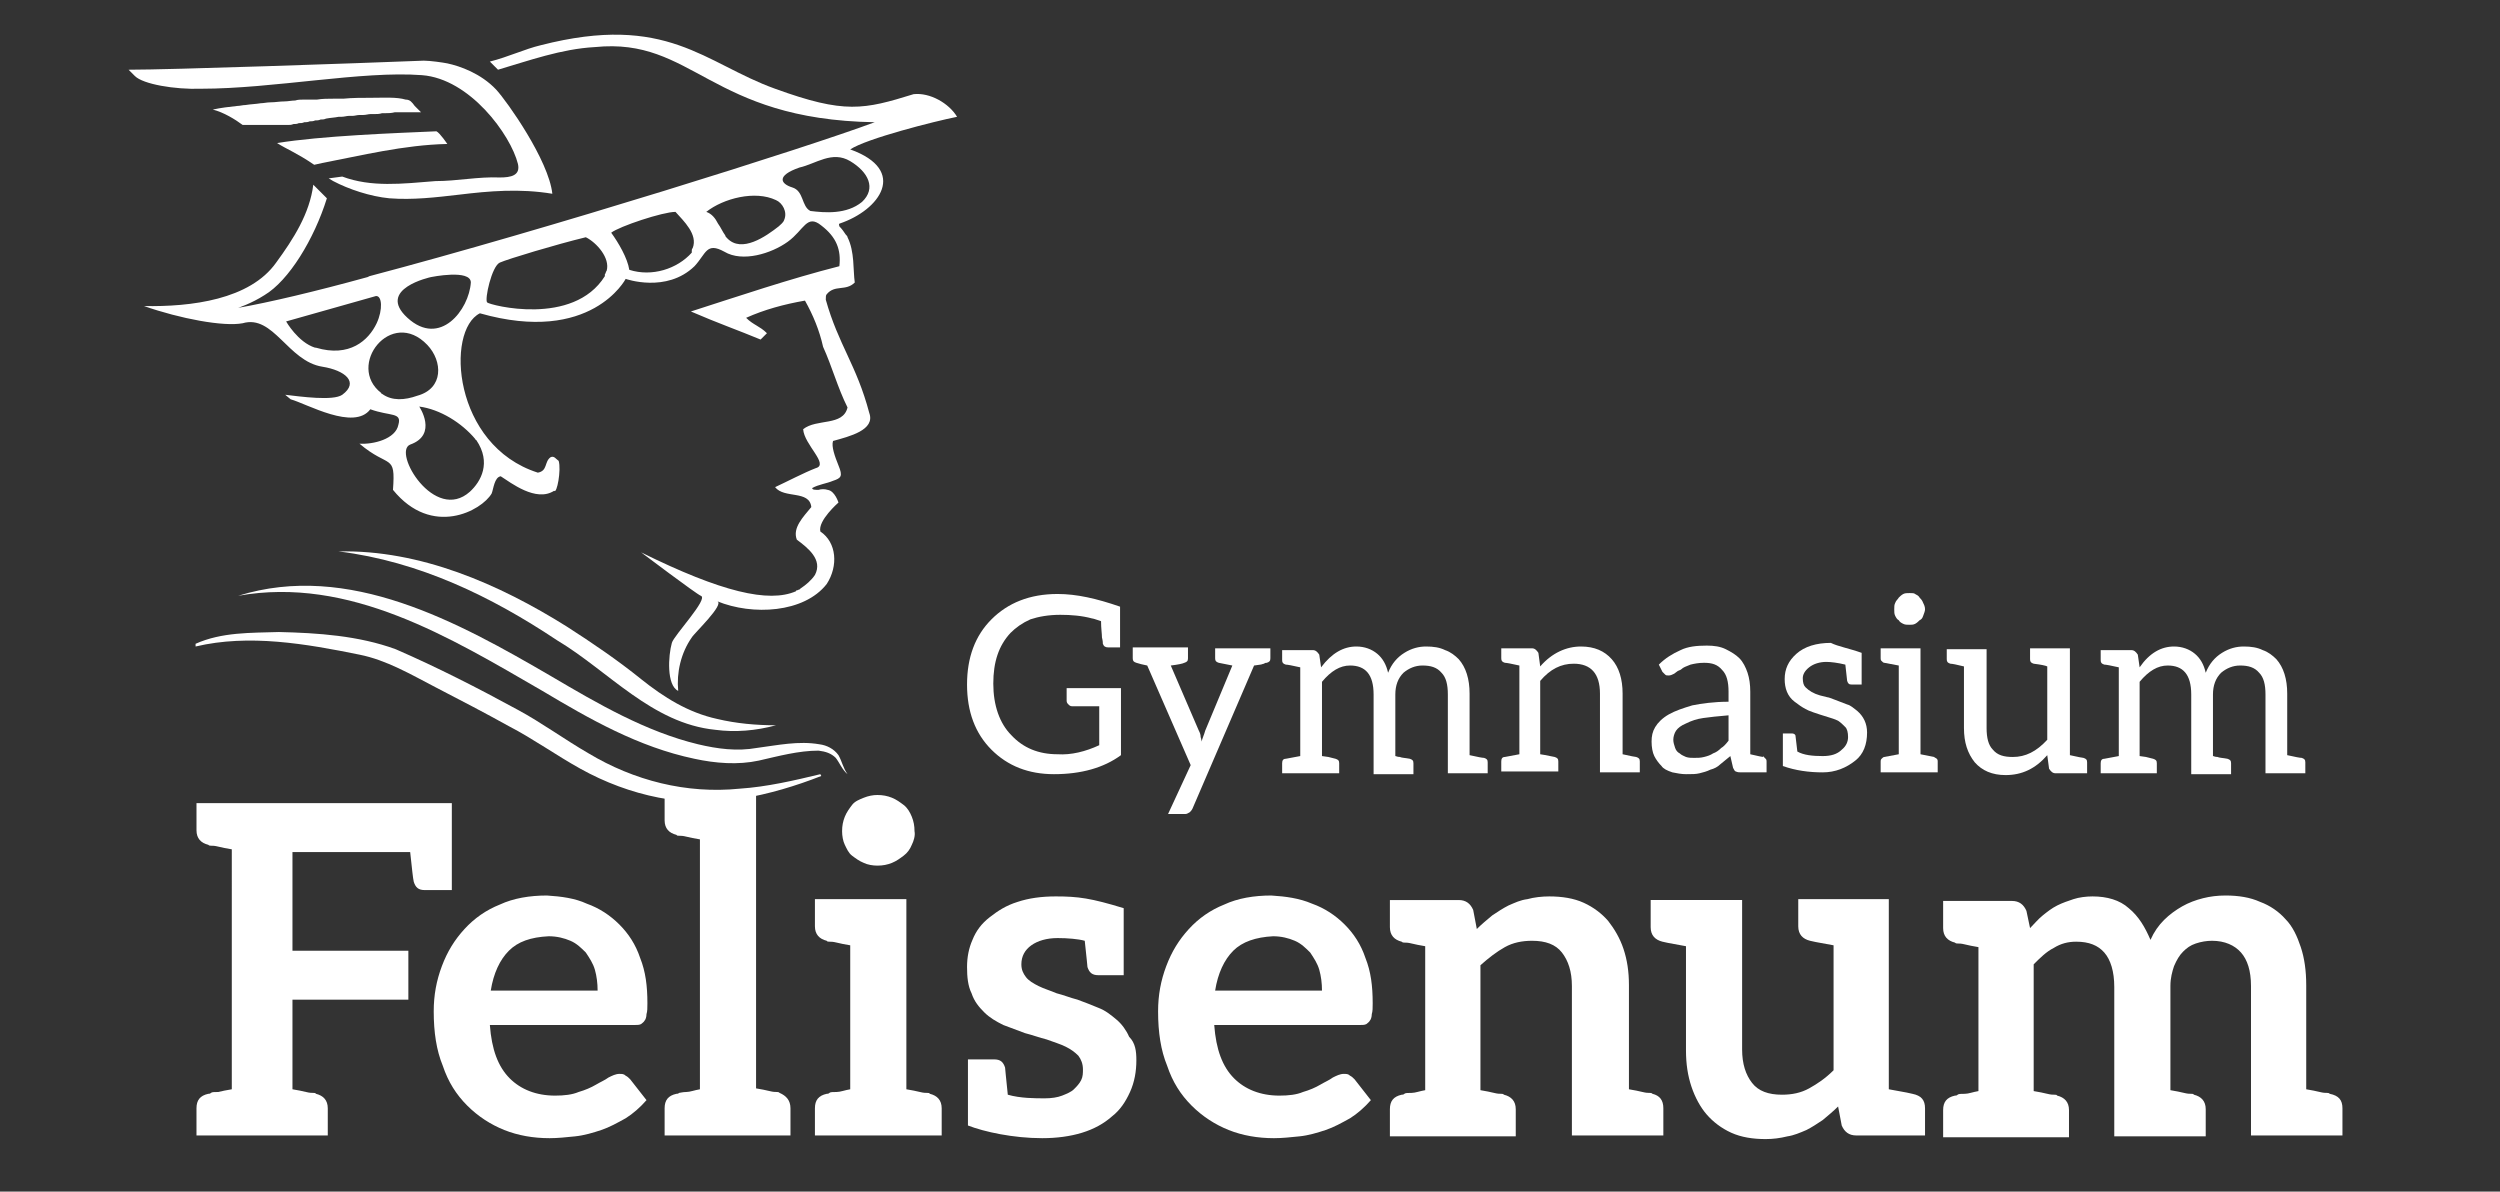 <?xml version="1.0" encoding="utf-8"?>
<!-- Generator: Adobe Illustrator 26.1.0, SVG Export Plug-In . SVG Version: 6.00 Build 0)  -->
<svg version="1.1" id="Laag_1" xmlns="http://www.w3.org/2000/svg" xmlns:xlink="http://www.w3.org/1999/xlink" x="0px" y="0px"
	 viewBox="0 0 276.1 131.6" style="enable-background:new 0 0 276.1 131.6;" xml:space="preserve">
<rect x="0" y="0" width="276.1" height="131.6" fill="#333333" stroke="none"/>
<style type="text/css">
	.st0{fill:#FFFFFF;}
</style>
<g>
	<path class="st0" d="M93.9,16.5c1.8-1.2,9.3-3.1,11.8-3.6c-0.9-1.5-3-2.7-4.8-2.5c-5.5,1.7-7.6,2.2-15.3-0.6
		C77.8,7,73.7,1.4,59.7,5c-1.7,0.4-3.6,1.3-5.6,1.8c0.3,0.3,0.6,0.6,0.9,0.9c3.4-1,7-2.3,10.7-2.5c10.9-1.1,12.6,8,30.9,8.3
		c-7.5,2.8-36.1,11.8-55.8,17l-0.2,0.1c-5.8,1.6-10.9,2.8-14.3,3.4c0,0,1.5-0.5,2.9-1.4c2.7-1.6,5.5-6.2,6.9-10.7
		c-0.5-0.5-1-1-1.5-1.5c-0.4,3.2-2.2,6-4.1,8.6c-2.9,4.1-9.4,4.9-14.6,4.8c4,1.4,8.8,2.3,10.9,1.9c3.4-1,5,4.2,8.8,4.8
		c2.5,0.4,4.1,1.7,2.2,3.1c-1,0.7-4.6,0.2-6.3,0l0.6,0.5c1.8,0.5,7,3.5,8.8,1.1c2.2,0.8,3.5,0.3,3.1,1.7c-0.3,1.6-2.8,2.2-4.3,2.1
		c3.3,2.8,4,1,3.7,5.1c4.3,5.3,9.8,2.3,10.9,0.4c0.2-0.5,0.3-1.8,1-1.9c1.1,0.7,3.9,2.9,5.9,1.6c0.3,0.4,0.8-2.3,0.5-3.3
		c-0.3-0.2-0.5-0.6-0.9-0.4c-0.7,0.5-0.3,1.5-1.4,1.7C50,49.2,49.2,36.5,53,34.6c12.3,3.5,16.1-3.8,16.1-3.8s4.5,1.6,7.6-1.4
		C78,28,78,26.7,80,27.8c2,1.2,5.2,0.2,7-1.1c1.8-1.3,2.1-3.1,3.7-1.8c1.7,1.3,2.2,2.7,2,4.5c-5.5,1.4-11.1,3.3-16.4,5
		c3,1.3,5.3,2.1,7.7,3.1l0.7-0.7c-0.8-0.8-1.5-0.9-2.3-1.7c2-0.9,4.2-1.5,6.5-1.9c0.9,1.6,1.6,3.3,2,5.1c1,2.2,1.6,4.5,2.7,6.7
		c-0.5,2.1-3.4,1.2-4.9,2.4c0.1,1.7,2.9,3.9,1.4,4.3c-1.3,0.5-3.2,1.5-4.5,2.1c1,1.3,3.8,0.3,4,2.2c-0.9,1.1-2.1,2.3-1.6,3.6
		c1.2,0.9,2.9,2.2,2,3.9c-0.4,0.6-1,1.1-1.6,1.5c0,0-0.1,0.1-0.1,0.1c-0.1,0-0.2,0.1-0.3,0.1c0,0-0.1,0-0.1,0.1
		c-3,1.3-8.2,0.1-17.1-4.3c0,0,6.1,4.6,6.6,4.8c0.9,0.3-3,4.4-3.2,5.2c-0.4,1.4-0.6,4.7,0.7,5.3c-0.2-2,0.3-4.2,1.5-5.9
		c0.2-0.4,3.7-3.7,2.8-4c3.9,1.6,9.6,1.3,12.1-1.9c1.3-2,1.1-4.6-0.7-5.8c-0.3-1.2,2-3.2,2-3.2s-0.4-1.3-1.2-1.4
		c-0.3-0.1-0.7-0.1-1,0c-0.4,0-0.7,0-0.7-0.2c0.7-0.4,1.6-0.5,2.3-0.8c0.9-0.3,1.1-0.5,0.6-1.7c-0.4-1-0.8-2.1-0.6-2.7
		c1.8-0.5,4.7-1.2,4-3.1c-1.4-5.3-3.4-7.5-4.8-12.5c0-0.3,0-0.5,0.1-0.6c0.9-1.1,2.1-0.3,3.1-1.3c-0.2-1.4,0-3.4-0.8-5
		c0-0.1-0.1-0.2-0.2-0.3c-0.2-0.3-0.4-0.6-0.7-0.9c0-0.1-0.1-0.2,0-0.3C97.2,23.2,100.3,18.8,93.9,16.5z M34.9,38.4L34.9,38.4
		L34.9,38.4c-0.1,0-0.1,0-0.1,0c-1.9-0.6-3.2-2.9-3.2-2.9l9.9-2.8c0.7-0.1,0.8,1.5,0.1,3C40.7,37.6,38.6,39.5,34.9,38.4z M42.2,43.5
		L42.2,43.5L42.2,43.5c0,0-0.1,0-0.1-0.1c-3.9-3,1.1-9.5,5.1-5.3c1.7,1.8,1.8,4.8-1.1,5.6C44.7,44.2,43.3,44.3,42.2,43.5z
		 M52.5,48.5L52.5,48.5L52.5,48.5c0,0.1,0.1,0.1,0.1,0.1c1.7,2.5,0.5,4.6-0.7,5.7c-3.9,3.5-8.6-4.4-6.6-5.2c3.1-1.1,1-4.2,1-4.2
		c0,0,0,0,0,0c0,0,0,0,0,0c0,0,0,0,0,0c0,0,0,0,0,0c0,0,0,0,0,0C48.6,45.2,51,46.7,52.5,48.5z M45,35.1L45,35.1L45,35.1
		C45,35.1,44.9,35,45,35.1c-3.5-3.2,2.6-4.5,2.6-4.5s4.4-0.9,4.4,0.6C51.8,34.2,48.6,38.4,45,35.1z M66.9,30.3
		C66.9,30.3,66.9,30.3,66.9,30.3c0-0.1,0.1-0.2,0.1-0.2C67,30.1,66.9,30.2,66.9,30.3z M67,29.9C67,29.9,67,29.9,67,29.9
		c-0.1,0.1-0.1,0.3-0.2,0.4c0,0,0,0,0,0c0,0,0,0,0,0l0,0h0l0,0.1c0,0,0,0.1,0,0.1c-3.5,5.6-12.7,3.2-13,2.9c-0.3-0.3,0.5-4,1.4-4.4
		c0.9-0.4,6.2-2,9.5-2.8C65.9,26.8,67.4,28.5,67,29.9z M76.5,27.4c0,0.1,0,0.1-0.1,0.2c0,0,0,0,0,0C76.5,27.5,76.5,27.5,76.5,27.4
		C76.5,27.4,76.5,27.4,76.5,27.4z M76.5,27.4c-0.1,0.1-0.1,0.2-0.1,0.3c0,0,0,0,0,0c0,0,0,0,0,0l0,0l0,0l0,0.1c0,0,0,0,0,0.1
		c-1.6,1.8-4.4,2.7-6.9,1.9c-0.2-1.3-1.2-3-2-4.1c0.9-0.7,5.7-2.3,7.1-2.3C75.5,24.4,77.1,25.9,76.5,27.4z M91,32.7
		C91,32.7,91,32.7,91,32.7C91,32.7,91,32.7,91,32.7C91,32.7,91,32.7,91,32.7z M86.6,24.3c-0.1,0.3-0.4,0.5-0.6,0.7
		c-1.4,1.1-4.1,3-5.7,1.3c-0.1-0.1-0.2-0.2-0.2-0.3c-0.3-0.4-0.5-0.9-0.8-1.3c-0.3-0.6-0.7-1.1-1.3-1.3c1.9-1.5,5.4-2.4,7.7-1.3
		C86.4,22.4,87,23.4,86.6,24.3z M95.2,22.3c-1.7,1.4-4.1,1.2-5.7,1c-1-0.5-0.7-2.2-2-2.6c-1.3-0.4-1.8-1.3,0.8-2.2
		c1.8-0.4,3.6-1.9,5.6-0.7C95.9,19,96.8,20.8,95.2,22.3z"/>
	<path class="st0" d="M37.8,19.5c3.2,1.2,6.6,0.8,10.3,0.5c2.4,0,4.7-0.5,7.1-0.4c1.2,0,2.3-0.2,2-1.5c-0.8-3.2-5.3-9.4-10.6-9.8
		C40,7.8,30.2,9.8,22.2,9.8c-2.9,0.1-6.4-0.5-7.3-1.4l-0.7-0.7c4.7,0,25-0.7,32.6-1c0.7,0,2.1,0.2,2.6,0.3c1.4,0.3,3.7,1.1,5.4,2.9
		c1.2,1.3,5.8,7.8,6.2,11.5c-3.6-0.6-7-0.3-10.3,0.1c-2.6,0.3-5.1,0.6-7.7,0.4c-2.1-0.2-4.5-1-6.2-1.9l-0.5-0.3L37.8,19.5z"/>
	<path class="st0" d="M41,10.8c-1,0-2.1,0-3.1,0.1c-0.1,0-0.2,0-0.3,0c-0.3,0-0.5,0-0.8,0c-0.6,0-1.2,0-1.8,0.1c-0.3,0-0.6,0-0.9,0
		c-0.2,0-0.4,0-0.6,0c0,0,0,0,0,0l0,0c-0.3,0-0.6,0-0.9,0.1c-0.4,0-0.8,0.1-1.2,0.1c-0.5,0-1,0.1-1.5,0.1c-0.4,0-0.8,0.1-1.1,0.1
		c-0.6,0.1-1.1,0.1-1.7,0.2c-0.3,0-0.6,0.1-0.9,0.1c-0.9,0.1-1.8,0.2-2.7,0.4c1.2,0.3,2.5,1.1,3.3,1.7c0,0,0,0,0,0
		c0.1,0,0.3,0,0.4,0c0.1,0,0.3,0,0.4,0c0.2,0,0.4,0,0.6,0c0.2,0,0.4,0,0.6,0c0.2,0,0.4,0,0.6,0c0.2,0,0.4,0,0.6,0c0.2,0,0.4,0,0.6,0
		c0.2,0,0.4,0,0.6,0c0.2,0,0.4,0,0.6,0c0.2,0,0.4,0,0.6-0.1c0.2,0,0.4,0,0.6-0.1c0.2,0,0.4,0,0.6-0.1c0.2,0,0.4,0,0.6-0.1
		c0.2,0,0.4,0,0.6-0.1c0.2,0,0.4,0,0.6-0.1c0.2,0,0.4,0,0.6-0.1c0.5-0.1,0.9-0.1,1.4-0.2c0.1,0,0.2,0,0.3,0c0.3,0,0.6-0.1,0.8-0.1
		c0.1,0,0.3,0,0.4,0c0.3,0,0.5-0.1,0.8-0.1c0.1,0,0.3,0,0.4,0c0.3,0,0.6-0.1,0.8-0.1c0.1,0,0.3,0,0.4,0c0.3,0,0.6,0,0.9-0.1
		c0.1,0,0.3,0,0.4,0c0.3,0,0.6,0,1-0.1c0.1,0,0.2,0,0.3,0c0.4,0,0.8,0,1.2,0c0,0,0.1,0,0.1,0c0.4,0,0.9,0,1.3,0l0,0
		c0,0-0.7-0.7-0.7-0.7c-0.3-0.4-0.5-0.7-1-0.7C43.8,10.7,42.4,10.8,41,10.8z"/>
	<path class="st0" d="M35.6,18c4.2-0.8,9-2,13.8-2.1c0,0-0.8-1.2-1.2-1.4c-4.6,0.2-12.7,0.5-17.6,1.3c1.1,0.7,2.2,1.1,4.1,2.4
		L35.6,18z"/>
</g>
<g>
	<path class="st0" d="M49.9,88.7v3.5v1.2v4.9h-0.2H49h-2.1c-0.7,0-1-0.3-1.2-0.9c-0.1-0.4-0.2-1.5-0.4-3.3h-13V105h12.8v5.4H32.3
		v9.9c0.6,0.1,1.1,0.2,1.5,0.3s0.6,0.1,0.8,0.1s0.2,0,0.3,0.1c0.8,0.2,1.3,0.7,1.3,1.6v3h-3.8h-6.9h-3.8v-3c0-0.9,0.4-1.4,1.3-1.6
		c0.1,0,0.2,0,0.3-0.1s0.4-0.1,0.8-0.1c0.4-0.1,0.9-0.2,1.5-0.3V93.8c-0.6-0.1-1.1-0.2-1.5-0.3c-0.4-0.1-0.6-0.1-0.8-0.1
		c-0.1,0-0.2,0-0.3-0.1c-0.8-0.2-1.3-0.7-1.3-1.6v-3h3.8h21.9h1.2H49.9z"/>
	<path class="st0" d="M64.8,99.8c1.4,0.5,2.6,1.3,3.6,2.3c1,1,1.8,2.2,2.3,3.7c0.6,1.5,0.8,3.1,0.8,5c0,0.5,0,0.9-0.1,1.2
		c0,0.3-0.1,0.6-0.2,0.7c-0.1,0.2-0.3,0.3-0.4,0.4c-0.2,0.1-0.4,0.1-0.7,0.1H54.1c0.2,2.7,0.9,4.6,2.2,5.9c1.2,1.2,2.9,1.9,5,1.9
		c1,0,1.9-0.1,2.6-0.4c0.7-0.2,1.4-0.5,1.9-0.8s1-0.5,1.4-0.8c0.4-0.2,0.8-0.4,1.2-0.4c0.3,0,0.5,0,0.7,0.2c0.2,0.1,0.3,0.2,0.5,0.4
		l1.8,2.3c-0.7,0.8-1.5,1.5-2.3,2c-0.9,0.5-1.8,1-2.7,1.3c-0.9,0.3-1.9,0.6-2.9,0.7c-1,0.1-1.9,0.2-2.8,0.2c-1.8,0-3.5-0.3-5-0.9
		s-2.9-1.5-4.1-2.7s-2.1-2.6-2.7-4.4c-0.7-1.7-1-3.7-1-6c0-1.8,0.3-3.4,0.9-5c0.6-1.6,1.4-2.9,2.5-4.1c1.1-1.2,2.4-2.1,3.9-2.7
		c1.5-0.7,3.3-1,5.2-1C62,99,63.5,99.2,64.8,99.8z M56.2,105c-1,1-1.7,2.5-2,4.4h11.8c0-0.8-0.1-1.6-0.3-2.3s-0.6-1.3-1-1.9
		c-0.5-0.5-1-1-1.7-1.3s-1.5-0.5-2.4-0.5C58.6,103.5,57.2,104,56.2,105z"/>
	<path class="st0" d="M87.3,122.4v3h-3.8h-6.3h-3.8v-3c0-0.9,0.4-1.4,1.3-1.6c0.1,0,0.2,0,0.3-0.1c0.1,0,0.4-0.1,0.8-0.1
		s0.9-0.2,1.5-0.3V92.7c-0.6-0.1-1.1-0.2-1.5-0.3s-0.6-0.1-0.8-0.1s-0.2,0-0.3-0.1c-0.8-0.2-1.3-0.7-1.3-1.6v-3h3.8h6.3v32.6
		c0.6,0.1,1.1,0.2,1.5,0.3s0.6,0.1,0.8,0.1c0.1,0,0.2,0,0.3,0.1C86.8,121,87.3,121.5,87.3,122.4z"/>
	<path class="st0" d="M104,122.4v3h-3.8h-6.3H90v-3c0-0.9,0.4-1.4,1.3-1.6c0.1,0,0.2,0,0.3-0.1s0.4-0.1,0.8-0.1s0.9-0.2,1.5-0.3
		v-15.9c-0.6-0.1-1.1-0.2-1.5-0.3s-0.6-0.1-0.8-0.1s-0.2,0-0.3-0.1c-0.8-0.2-1.3-0.7-1.3-1.6v-3h3.8h6.3v21c0.6,0.1,1.1,0.2,1.5,0.3
		s0.6,0.1,0.8,0.1s0.2,0,0.3,0.1C103.5,121,104,121.5,104,122.4z M100.7,93.3c-0.2,0.5-0.5,0.9-0.9,1.2s-0.8,0.6-1.3,0.8
		s-1,0.3-1.6,0.3c-0.5,0-1.1-0.1-1.5-0.3c-0.5-0.2-0.9-0.5-1.3-0.8s-0.6-0.8-0.8-1.2s-0.3-1-0.3-1.5c0-0.6,0.1-1.1,0.3-1.6
		c0.2-0.5,0.5-0.9,0.8-1.3s0.8-0.6,1.3-0.8c0.5-0.2,1-0.3,1.5-0.3c0.6,0,1.1,0.1,1.6,0.3s0.9,0.5,1.3,0.8s0.7,0.8,0.9,1.3
		c0.2,0.5,0.3,1,0.3,1.6C101.1,92.3,100.9,92.9,100.7,93.3z"/>
	<path class="st0" d="M125.5,117.1c0,1.2-0.2,2.4-0.7,3.5c-0.5,1.1-1.1,2-2,2.7c-0.9,0.8-2,1.4-3.3,1.8s-2.8,0.6-4.4,0.6
		c-3.2,0-6.4-0.7-8.2-1.4v0v-2.5V117h0.2h0.6h2.1c0.7,0,1,0.3,1.2,0.9c0,0.2,0.1,0.9,0.3,3c1.4,0.4,3,0.4,4.1,0.4
		c0.7,0,1.4-0.1,1.9-0.3c0.5-0.2,1-0.4,1.3-0.7c0.3-0.3,0.6-0.6,0.8-1s0.2-0.8,0.2-1.2c0-0.6-0.2-1.1-0.5-1.5
		c-0.4-0.4-0.8-0.7-1.4-1s-1.3-0.5-2.1-0.8c-0.8-0.2-1.6-0.5-2.4-0.7c-0.8-0.3-1.6-0.6-2.4-0.9c-0.8-0.4-1.5-0.8-2.1-1.4
		c-0.6-0.6-1.1-1.2-1.4-2.1c-0.4-0.8-0.5-1.8-0.5-2.9c0-1.1,0.2-2.1,0.6-3c0.4-1,1-1.8,1.9-2.5s1.8-1.3,3.1-1.7
		c1.2-0.4,2.6-0.6,4.2-0.6c2.5,0,3.9,0.2,7.5,1.3l0,0v7.4H124h-0.6h-2.1c-0.7,0-1-0.3-1.2-0.9c0-0.2-0.1-0.9-0.3-2.9
		c-0.7-0.2-1.9-0.3-3-0.3c-1.2,0-2.2,0.3-2.9,0.8c-0.7,0.5-1.1,1.2-1.1,2.1c0,0.6,0.2,1,0.5,1.4s0.8,0.7,1.4,1
		c0.6,0.3,1.3,0.5,2,0.8c0.8,0.2,1.5,0.5,2.3,0.7c0.8,0.3,1.6,0.6,2.3,0.9c0.8,0.3,1.4,0.8,2,1.3c0.6,0.5,1.1,1.2,1.4,1.9
		C125.4,115.2,125.5,116.1,125.5,117.1z"/>
	<path class="st0" d="M144.9,99.8c1.4,0.5,2.6,1.3,3.6,2.3c1,1,1.8,2.2,2.3,3.7c0.6,1.5,0.8,3.1,0.8,5c0,0.5,0,0.9-0.1,1.2
		c0,0.3-0.1,0.6-0.2,0.7c-0.1,0.2-0.3,0.3-0.4,0.4c-0.2,0.1-0.4,0.1-0.7,0.1h-16.1c0.2,2.7,0.9,4.6,2.2,5.9c1.2,1.2,2.9,1.9,5,1.9
		c1,0,1.9-0.1,2.6-0.4c0.7-0.2,1.4-0.5,1.9-0.8s1-0.5,1.4-0.8c0.4-0.2,0.8-0.4,1.2-0.4c0.3,0,0.5,0,0.7,0.2c0.2,0.1,0.3,0.2,0.5,0.4
		l1.8,2.3c-0.7,0.8-1.5,1.5-2.3,2c-0.9,0.5-1.8,1-2.7,1.3c-0.9,0.3-1.9,0.6-2.9,0.7c-1,0.1-1.9,0.2-2.8,0.2c-1.8,0-3.5-0.3-5-0.9
		s-2.9-1.5-4.1-2.7s-2.1-2.6-2.7-4.4c-0.7-1.7-1-3.7-1-6c0-1.8,0.3-3.4,0.9-5c0.6-1.6,1.4-2.9,2.5-4.1c1.1-1.2,2.4-2.1,3.9-2.7
		c1.5-0.7,3.3-1,5.2-1C142,99,143.5,99.2,144.9,99.8z M136.2,105c-1,1-1.7,2.5-2,4.4H146c0-0.8-0.1-1.6-0.3-2.3s-0.6-1.3-1-1.9
		c-0.5-0.5-1-1-1.7-1.3s-1.5-0.5-2.4-0.5C138.7,103.5,137.2,104,136.2,105z"/>
	<path class="st0" d="M183.7,122.4v3h-3.8h-6.3v-16.5c0-1.6-0.4-2.8-1.1-3.7c-0.7-0.9-1.8-1.3-3.3-1.3c-1.1,0-2.1,0.2-3,0.7
		c-0.9,0.5-1.8,1.2-2.7,2v13.8c0.6,0.1,1.1,0.2,1.5,0.3c0.4,0.1,0.6,0.1,0.8,0.1c0.1,0,0.2,0,0.3,0.1c0.8,0.2,1.3,0.7,1.3,1.6v3
		h-3.8h-6.3h-3.8v-3c0-0.9,0.4-1.4,1.3-1.6c0.1,0,0.2,0,0.3-0.1s0.4-0.1,0.8-0.1s0.9-0.2,1.5-0.3v-15.9c-0.6-0.1-1.1-0.2-1.5-0.3
		s-0.6-0.1-0.8-0.1c-0.1,0-0.2,0-0.3-0.1c-0.8-0.2-1.3-0.7-1.3-1.6v-3h3.8h3.8c0.8,0,1.3,0.4,1.6,1.1l0.4,2.1c0.5-0.5,1.1-1,1.7-1.5
		c0.6-0.4,1.2-0.8,1.8-1.1c0.7-0.3,1.3-0.6,2.1-0.7c0.7-0.2,1.6-0.3,2.4-0.3c1.4,0,2.7,0.2,3.8,0.7c1.1,0.5,2,1.2,2.7,2
		c0.7,0.9,1.3,1.9,1.7,3.1c0.4,1.2,0.6,2.5,0.6,4l0,11.5c0.6,0.1,1.1,0.2,1.5,0.3s0.6,0.1,0.8,0.1c0.1,0,0.2,0,0.3,0.1
		C183.3,121,183.7,121.5,183.7,122.4z"/>
	<path class="st0" d="M212.6,122.4v3h-3.8H205c-0.8,0-1.3-0.4-1.6-1.1l-0.4-2.1c-0.5,0.5-1.1,1-1.7,1.5c-0.6,0.4-1.2,0.8-1.8,1.1
		c-0.7,0.3-1.4,0.6-2.1,0.7c-0.8,0.2-1.6,0.3-2.4,0.3c-1.4,0-2.7-0.2-3.8-0.7c-1.1-0.5-2-1.2-2.7-2s-1.3-1.9-1.7-3.1
		c-0.4-1.2-0.6-2.5-0.6-4v-11.5c-2.2-0.4-2.2-0.4-2.6-0.5c-0.8-0.2-1.3-0.7-1.3-1.6v-3h3.8v0h6.3v16.5c0,1.6,0.4,2.8,1.1,3.7
		c0.7,0.9,1.8,1.3,3.3,1.3c1.1,0,2.1-0.2,3-0.7c0.9-0.5,1.8-1.1,2.7-2v-13.8c-2.2-0.4-2.2-0.4-2.6-0.5c-0.8-0.2-1.3-0.7-1.3-1.6v-3
		h3.8h0h6.2v21c2.2,0.4,2.2,0.4,2.6,0.5C212.2,121,212.6,121.5,212.6,122.4z"/>
	<path class="st0" d="M258.7,122.4v3h-3.8h-6.3v-16.5c0-1.7-0.4-2.9-1.1-3.7c-0.7-0.8-1.8-1.3-3.2-1.3c-0.6,0-1.2,0.1-1.8,0.3
		s-1,0.5-1.4,0.9c-0.4,0.4-0.7,0.9-1,1.6c-0.2,0.6-0.4,1.3-0.4,2.2v11.5c0.6,0.1,1.1,0.2,1.5,0.3c0.4,0.1,0.6,0.1,0.8,0.1
		s0.2,0,0.3,0.1c0.8,0.2,1.3,0.7,1.3,1.6v3h-3.8h-6.3v-16.5c0-1.7-0.4-3-1.1-3.8s-1.7-1.2-3.1-1.2c-0.9,0-1.7,0.2-2.5,0.7
		c-0.8,0.4-1.5,1.1-2.2,1.8v14c0.6,0.1,1.1,0.2,1.5,0.3s0.6,0.1,0.8,0.1s0.2,0,0.3,0.1c0.8,0.2,1.3,0.7,1.3,1.6v3h-3.8h-6.3h-3.8v-3
		c0-0.9,0.4-1.4,1.3-1.6c0.1,0,0.2,0,0.3-0.1s0.4-0.1,0.8-0.1s0.9-0.2,1.5-0.3v-15.9c-0.6-0.1-1.1-0.2-1.5-0.3s-0.6-0.1-0.8-0.1
		c-0.1,0-0.2,0-0.3-0.1c-0.8-0.2-1.3-0.7-1.3-1.6v-3h3.8h3.8c0.8,0,1.3,0.4,1.6,1.1l0.4,1.9c0.5-0.5,0.9-1,1.4-1.4
		c0.5-0.4,1-0.8,1.6-1.1c0.6-0.3,1.2-0.5,1.8-0.7c0.6-0.2,1.4-0.3,2.1-0.3c1.6,0,3,0.4,4,1.3c1.1,0.9,1.8,2.1,2.4,3.5
		c0.4-0.9,0.9-1.6,1.5-2.2c0.6-0.6,1.3-1.1,2-1.5c0.7-0.4,1.5-0.7,2.3-0.9c0.8-0.2,1.6-0.3,2.5-0.3c1.4,0,2.7,0.2,3.8,0.7
		c1.1,0.4,2.1,1.1,2.8,1.9c0.8,0.8,1.3,1.9,1.7,3.1c0.4,1.2,0.6,2.6,0.6,4.2v11.5c0.6,0.1,1.1,0.2,1.5,0.3s0.6,0.1,0.8,0.1
		c0.1,0,0.2,0,0.3,0.1C258.3,121,258.7,121.5,258.7,122.4z"/>
</g>
<g>
	<path class="st0" d="M121.4,82.3V78h-3c-0.2,0-0.3-0.1-0.4-0.2s-0.2-0.2-0.2-0.4V76h6v7.4c-1.9,1.4-4.4,2.1-7.4,2.1
		c-2.8,0-5.1-0.9-6.9-2.7c-1.8-1.8-2.7-4.2-2.7-7.2c0-3,0.9-5.4,2.7-7.2c1.8-1.8,4.2-2.8,7.3-2.8c2.1,0,4.3,0.5,6.9,1.4v4.5h-1.3
		c-0.3,0-0.5-0.1-0.6-0.4c0-0.1,0-0.3-0.1-0.7c0-0.4-0.1-1-0.1-1.8c-0.6-0.2-0.9-0.3-1-0.3c-1.1-0.3-2.3-0.4-3.5-0.4
		c-1.3,0-2.4,0.2-3.3,0.5c-0.9,0.4-1.6,0.9-2.2,1.5c-1.3,1.4-1.9,3.2-1.9,5.6c0,2.4,0.7,4.4,2,5.7c1.3,1.4,3,2.1,5.1,2.1
		C118.3,83.4,119.9,83,121.4,82.3z"/>
	<path class="st0" d="M140.3,72.7c0,0.3-0.1,0.4-0.4,0.5c-0.1,0-0.2,0-0.3,0.1c-0.1,0-0.3,0.1-0.4,0.1l-0.7,0.1l-6.8,15.8
		c-0.1,0.2-0.2,0.3-0.3,0.4c-0.2,0.1-0.3,0.2-0.5,0.2H129l2.5-5.4l-4.8-11c-0.5-0.1-0.9-0.2-1.2-0.3c-0.3-0.1-0.4-0.2-0.4-0.5v-1.2
		h6.1v1.2c0,0.3-0.1,0.4-0.4,0.5c-0.2,0.1-0.7,0.2-1.5,0.3l3.1,7.2c0.1,0.2,0.2,0.4,0.2,0.7c0.1,0.3,0.1,0.5,0.1,0.5
		c0.1-0.4,0.3-0.8,0.4-1.2l3-7.2l-1.5-0.3c-0.3-0.1-0.4-0.2-0.4-0.5v-1.1h5.1l1,0V72.7z"/>
	<path class="st0" d="M149.8,71.4c0.9,0,1.7,0.3,2.3,0.8c0.6,0.5,1,1.2,1.2,2.1c0.4-1,1-1.7,1.8-2.2c0.8-0.5,1.6-0.7,2.4-0.7
		c0.8,0,1.5,0.1,2.1,0.4c0.6,0.2,1.1,0.6,1.5,1c0.8,0.9,1.2,2.2,1.2,3.8v6.8c0.9,0.2,1.4,0.3,1.6,0.3c0.3,0.1,0.4,0.2,0.4,0.5v1.2
		h-4.4v-8.7c0-1.1-0.2-1.9-0.7-2.4c-0.5-0.6-1.2-0.8-2.1-0.8c-0.8,0-1.5,0.3-2.1,0.8c-0.6,0.6-0.9,1.4-0.9,2.4v6.8
		c0.1,0,0.2,0.1,0.5,0.1c0.2,0.1,0.6,0.1,1.1,0.2c0.3,0.1,0.4,0.2,0.4,0.5v1.2h-4.4v-8.8c0-2.2-0.9-3.2-2.6-3.2
		c-1.1,0-2.1,0.6-3.1,1.8v8.2l0.7,0.1l0.8,0.2c0.3,0.1,0.4,0.2,0.4,0.5v1.1h-6.3v-1.1c0-0.3,0.1-0.5,0.4-0.5l1.6-0.3v-9.8
		c-0.9-0.2-1.4-0.3-1.6-0.3c-0.3-0.1-0.4-0.2-0.4-0.5v-1.1h3.4c0.3,0,0.5,0.2,0.7,0.5l0.2,1.4v0C147.1,72.1,148.4,71.4,149.8,71.4z"
		/>
	<path class="st0" d="M174.6,71.4c1.5,0,2.6,0.5,3.4,1.4c0.8,0.9,1.2,2.2,1.2,3.8v6.7c0.9,0.2,1.4,0.3,1.5,0.3
		c0.3,0.1,0.4,0.2,0.4,0.5v1.2h-4.4v-8.7c0-2.2-1-3.3-2.9-3.3c-1.4,0-2.6,0.6-3.7,1.9v8.1c0.1,0,0.6,0.1,1.6,0.3
		c0.3,0.1,0.4,0.2,0.4,0.5v1.1h-6.3v-1.1c0-0.3,0.1-0.5,0.4-0.5l1.6-0.3v-9.8c-0.9-0.2-1.4-0.3-1.6-0.3c-0.3-0.1-0.4-0.2-0.4-0.5
		v-1.1h3.4c0.3,0,0.5,0.2,0.7,0.5l0.2,1.5v0C171.4,72.1,173,71.4,174.6,71.4z"/>
	<path class="st0" d="M195,83.8c0.1,0.1,0.1,0.2,0.1,0.3v1.2h-2.8c-0.2,0-0.4,0-0.6-0.1c-0.1,0-0.2-0.2-0.3-0.4l-0.3-1.3l-1.1,0.9
		c-0.3,0.3-0.7,0.5-1.1,0.6c-0.4,0.2-0.8,0.3-1.2,0.4c-0.4,0.1-0.8,0.1-1.5,0.1c-0.5,0-1-0.1-1.5-0.2c-0.6-0.2-1-0.4-1.2-0.7
		c-0.3-0.3-0.6-0.7-0.8-1.1c-0.2-0.4-0.3-1-0.3-1.6c0-0.6,0.1-1.1,0.4-1.6c0.3-0.5,0.8-1,1.5-1.4c0.7-0.4,1.6-0.7,2.6-1
		c1-0.2,2.4-0.4,4-0.4v-1.1c0-1.1-0.2-1.9-0.7-2.4c-0.5-0.6-1.1-0.8-2-0.8c-0.6,0-1.1,0.1-1.5,0.2c-0.5,0.2-0.8,0.3-1,0.5
		c-0.1,0.1-0.2,0.1-0.4,0.2c-0.1,0.1-0.3,0.2-0.4,0.3c-0.2,0.1-0.4,0.2-0.6,0.2c-0.2,0-0.3,0-0.4-0.1c-0.1-0.1-0.2-0.2-0.3-0.3
		l-0.4-0.8c0.7-0.7,1.5-1.2,2.4-1.6c0.8-0.4,1.8-0.5,2.9-0.5c0.8,0,1.5,0.1,2.1,0.4c0.6,0.3,1.1,0.6,1.5,1c0.4,0.4,0.7,1,0.9,1.6
		c0.2,0.6,0.3,1.3,0.3,2.1v6.9c0.9,0.2,1.3,0.3,1.4,0.3v-0.1C194.8,83.6,194.9,83.7,195,83.8z M188.1,79.3c-0.7,0.1-1.3,0.3-1.9,0.6
		c-0.5,0.2-0.9,0.5-1.1,0.8c-0.2,0.3-0.3,0.7-0.3,1c0,0.3,0.1,0.6,0.2,0.9c0.1,0.3,0.3,0.5,0.5,0.6c0.2,0.2,0.5,0.3,0.7,0.4
		c0.3,0.1,0.6,0.1,0.9,0.1c0.4,0,0.7,0,1.1-0.1c0.4-0.1,0.7-0.2,1-0.4c0.3-0.1,0.6-0.3,0.9-0.6c0.2-0.1,0.5-0.4,0.8-0.8v-2.8
		C189.7,79.1,188.8,79.2,188.1,79.3z"/>
	<path class="st0" d="M205.6,72.1v3.5h-1.1c-0.3,0-0.4-0.1-0.5-0.4l-0.2-1.8c-0.8-0.2-1.6-0.3-2.1-0.3h0c-0.7,0-1.4,0.2-1.9,0.6
		c-0.5,0.4-0.7,0.8-0.7,1.2c0,0.5,0.1,0.8,0.3,1c0.4,0.4,0.9,0.7,1.6,0.9l0.8,0.2c0.1,0,0.4,0.1,0.9,0.3l1.3,0.5
		c0.4,0.1,0.7,0.4,1.1,0.7c0.7,0.6,1.1,1.4,1.1,2.4c0,1.3-0.4,2.4-1.3,3.1c-1,0.8-2.2,1.3-3.6,1.3c-1.5,0-3-0.2-4.4-0.7v-3.6h1
		c0.2,0,0.4,0.1,0.4,0.3l0.2,1.7c0.7,0.4,1.7,0.5,2.8,0.5c0.9,0,1.6-0.2,2.1-0.7c0.5-0.4,0.7-0.9,0.7-1.4c0-0.5-0.1-0.9-0.3-1.1
		c-0.3-0.3-0.5-0.5-0.8-0.7c-0.4-0.2-0.8-0.3-1.1-0.4c-1.3-0.4-2.2-0.7-2.5-0.9c-0.4-0.2-0.8-0.5-1.2-0.8c-0.8-0.6-1.1-1.5-1.1-2.5
		c0-1.1,0.4-2,1.3-2.8c0.9-0.8,2.2-1.2,3.8-1.2C203,71.4,204.2,71.6,205.6,72.1z"/>
	<path class="st0" d="M213.9,83.8c0.1,0.1,0.1,0.2,0.1,0.3v1.2h-6.3v-1.2c0-0.1,0-0.2,0.1-0.3c0.1-0.1,0.2-0.2,0.3-0.2l1.6-0.3v-9.8
		l-1.6-0.3c-0.1,0-0.2-0.1-0.3-0.2c-0.1-0.1-0.1-0.2-0.1-0.3v-1.1h4.4v11.7l1.5,0.3C213.7,83.7,213.8,83.7,213.9,83.8z M209.3,68
		c-0.1-0.2-0.1-0.4-0.1-0.7c0-0.3,0-0.5,0.1-0.7c0.1-0.3,0.3-0.4,0.4-0.6c0.1-0.1,0.3-0.3,0.5-0.4c0.2-0.1,0.4-0.1,0.7-0.1
		c0.3,0,0.5,0,0.6,0.1c0.2,0.1,0.4,0.2,0.5,0.4c0.1,0.1,0.3,0.3,0.4,0.6c0.1,0.2,0.2,0.4,0.2,0.7c0,0.2-0.1,0.4-0.2,0.7
		s-0.2,0.4-0.4,0.5c-0.1,0.1-0.3,0.3-0.5,0.4c-0.2,0.1-0.4,0.1-0.6,0.1c-0.3,0-0.5,0-0.7-0.1c-0.2-0.1-0.4-0.2-0.5-0.4
		C209.5,68.4,209.4,68.2,209.3,68z"/>
	<path class="st0" d="M226.1,81.7v-8.1c-0.2-0.1-0.7-0.2-1.5-0.3c-0.3-0.1-0.4-0.2-0.4-0.5v-1.2h4.4v11.8c0.9,0.2,1.4,0.3,1.5,0.3
		c0.3,0.1,0.4,0.2,0.4,0.5v1.2H227c-0.3,0-0.5-0.2-0.7-0.5l-0.2-1.5c-1.3,1.5-2.8,2.2-4.6,2.2c-1.5,0-2.6-0.5-3.4-1.4
		c-0.8-1-1.2-2.2-1.2-3.8v-6.8c-0.8-0.2-1.3-0.3-1.5-0.3c-0.3-0.1-0.4-0.2-0.4-0.5v-1.1h4.4v8.7c0,1.1,0.2,1.9,0.7,2.4
		c0.5,0.6,1.2,0.8,2.2,0.8v0C223.7,83.6,224.9,83,226.1,81.7z"/>
	<path class="st0" d="M240.1,71.4c0.9,0,1.7,0.3,2.3,0.8c0.6,0.5,1,1.2,1.2,2.1c0.4-1,1-1.7,1.8-2.2c0.8-0.5,1.6-0.7,2.4-0.7
		c0.8,0,1.5,0.1,2.1,0.4c0.6,0.2,1.1,0.6,1.5,1c0.8,0.9,1.2,2.2,1.2,3.8v6.8c0.9,0.2,1.4,0.3,1.6,0.3c0.3,0.1,0.4,0.2,0.4,0.5v1.2
		h-4.4v-8.7c0-1.1-0.2-1.9-0.7-2.4c-0.5-0.6-1.2-0.8-2.1-0.8c-0.8,0-1.5,0.3-2.1,0.8c-0.6,0.6-0.9,1.4-0.9,2.4v6.8
		c0.1,0,0.2,0.1,0.5,0.1c0.2,0.1,0.6,0.1,1.1,0.2c0.3,0.1,0.4,0.2,0.4,0.5v1.2h-4.4v-8.8c0-2.2-0.9-3.2-2.6-3.2
		c-1.1,0-2.1,0.6-3.1,1.8v8.2l0.7,0.1l0.8,0.2c0.3,0.1,0.4,0.2,0.4,0.5v1.1H232v-1.1c0-0.3,0.1-0.5,0.4-0.5l1.6-0.3v-9.8
		c-0.9-0.2-1.4-0.3-1.6-0.3c-0.3-0.1-0.4-0.2-0.4-0.5v-1.1h3.4c0.3,0,0.5,0.2,0.7,0.5l0.2,1.4v0C237.4,72.1,238.7,71.4,240.1,71.4z"
		/>
</g>
<path class="st0" d="M37.4,60.9c9-0.2,17.7,3.6,25.2,8.3c2.8,1.8,5.6,3.7,8.2,5.8c2.5,2,5.2,3.7,8.4,4.4c2.1,0.5,4.3,0.7,6.5,0.7
	c-2.2,0.6-4.5,0.8-6.7,0.5c-7-0.7-11.8-6.5-17.5-9.9C54.3,65.9,46.3,62,37.4,60.9L37.4,60.9z"/>
<path class="st0" d="M26.3,65.8c12.2-3.8,24.3,2.9,34.6,8.9c5.1,3,10.4,6.1,16.2,7.5c2.1,0.5,4.3,0.8,6.5,0.4
	c2.3-0.3,4.6-0.8,6.9-0.4c0.8,0.1,1.6,0.5,2.1,1.2c0.4,0.7,0.5,1.4,1,2.1c-0.6-0.5-0.9-1.3-1.3-1.8c-0.5-0.5-1.1-0.7-1.9-0.8
	c-2.2,0-4.4,0.6-6.6,1.1c-2.3,0.5-4.8,0.3-7.1-0.2c-6.2-1.3-11.6-4.4-16.8-7.5C49.7,70.4,38.6,63.6,26.3,65.8L26.3,65.8z"/>
<path class="st0" d="M21.6,71.1c2.9-1.3,6.1-1.2,9.2-1.3c4.3,0.1,8.8,0.4,12.9,1.9c4.6,2,9.1,4.3,13.5,6.7c2.6,1.4,5.2,3.3,7.8,4.8
	c5,3,10.8,4.5,16.7,3.9c3-0.2,6-0.9,8.9-1.6c0,0,0.1,0.2,0.1,0.2c-2.8,1.1-5.8,2-8.8,2.5c-6.1,1.1-12.4-0.3-17.8-3.3
	c-2.7-1.5-5.2-3.3-7.9-4.7c-2.7-1.5-5.4-2.9-8.1-4.3c-2.7-1.4-5.4-3-8.4-3.6c-5.9-1.2-12.2-2.3-18.1-0.9
	C21.6,71.3,21.6,71.1,21.6,71.1L21.6,71.1z"/>
</svg>
